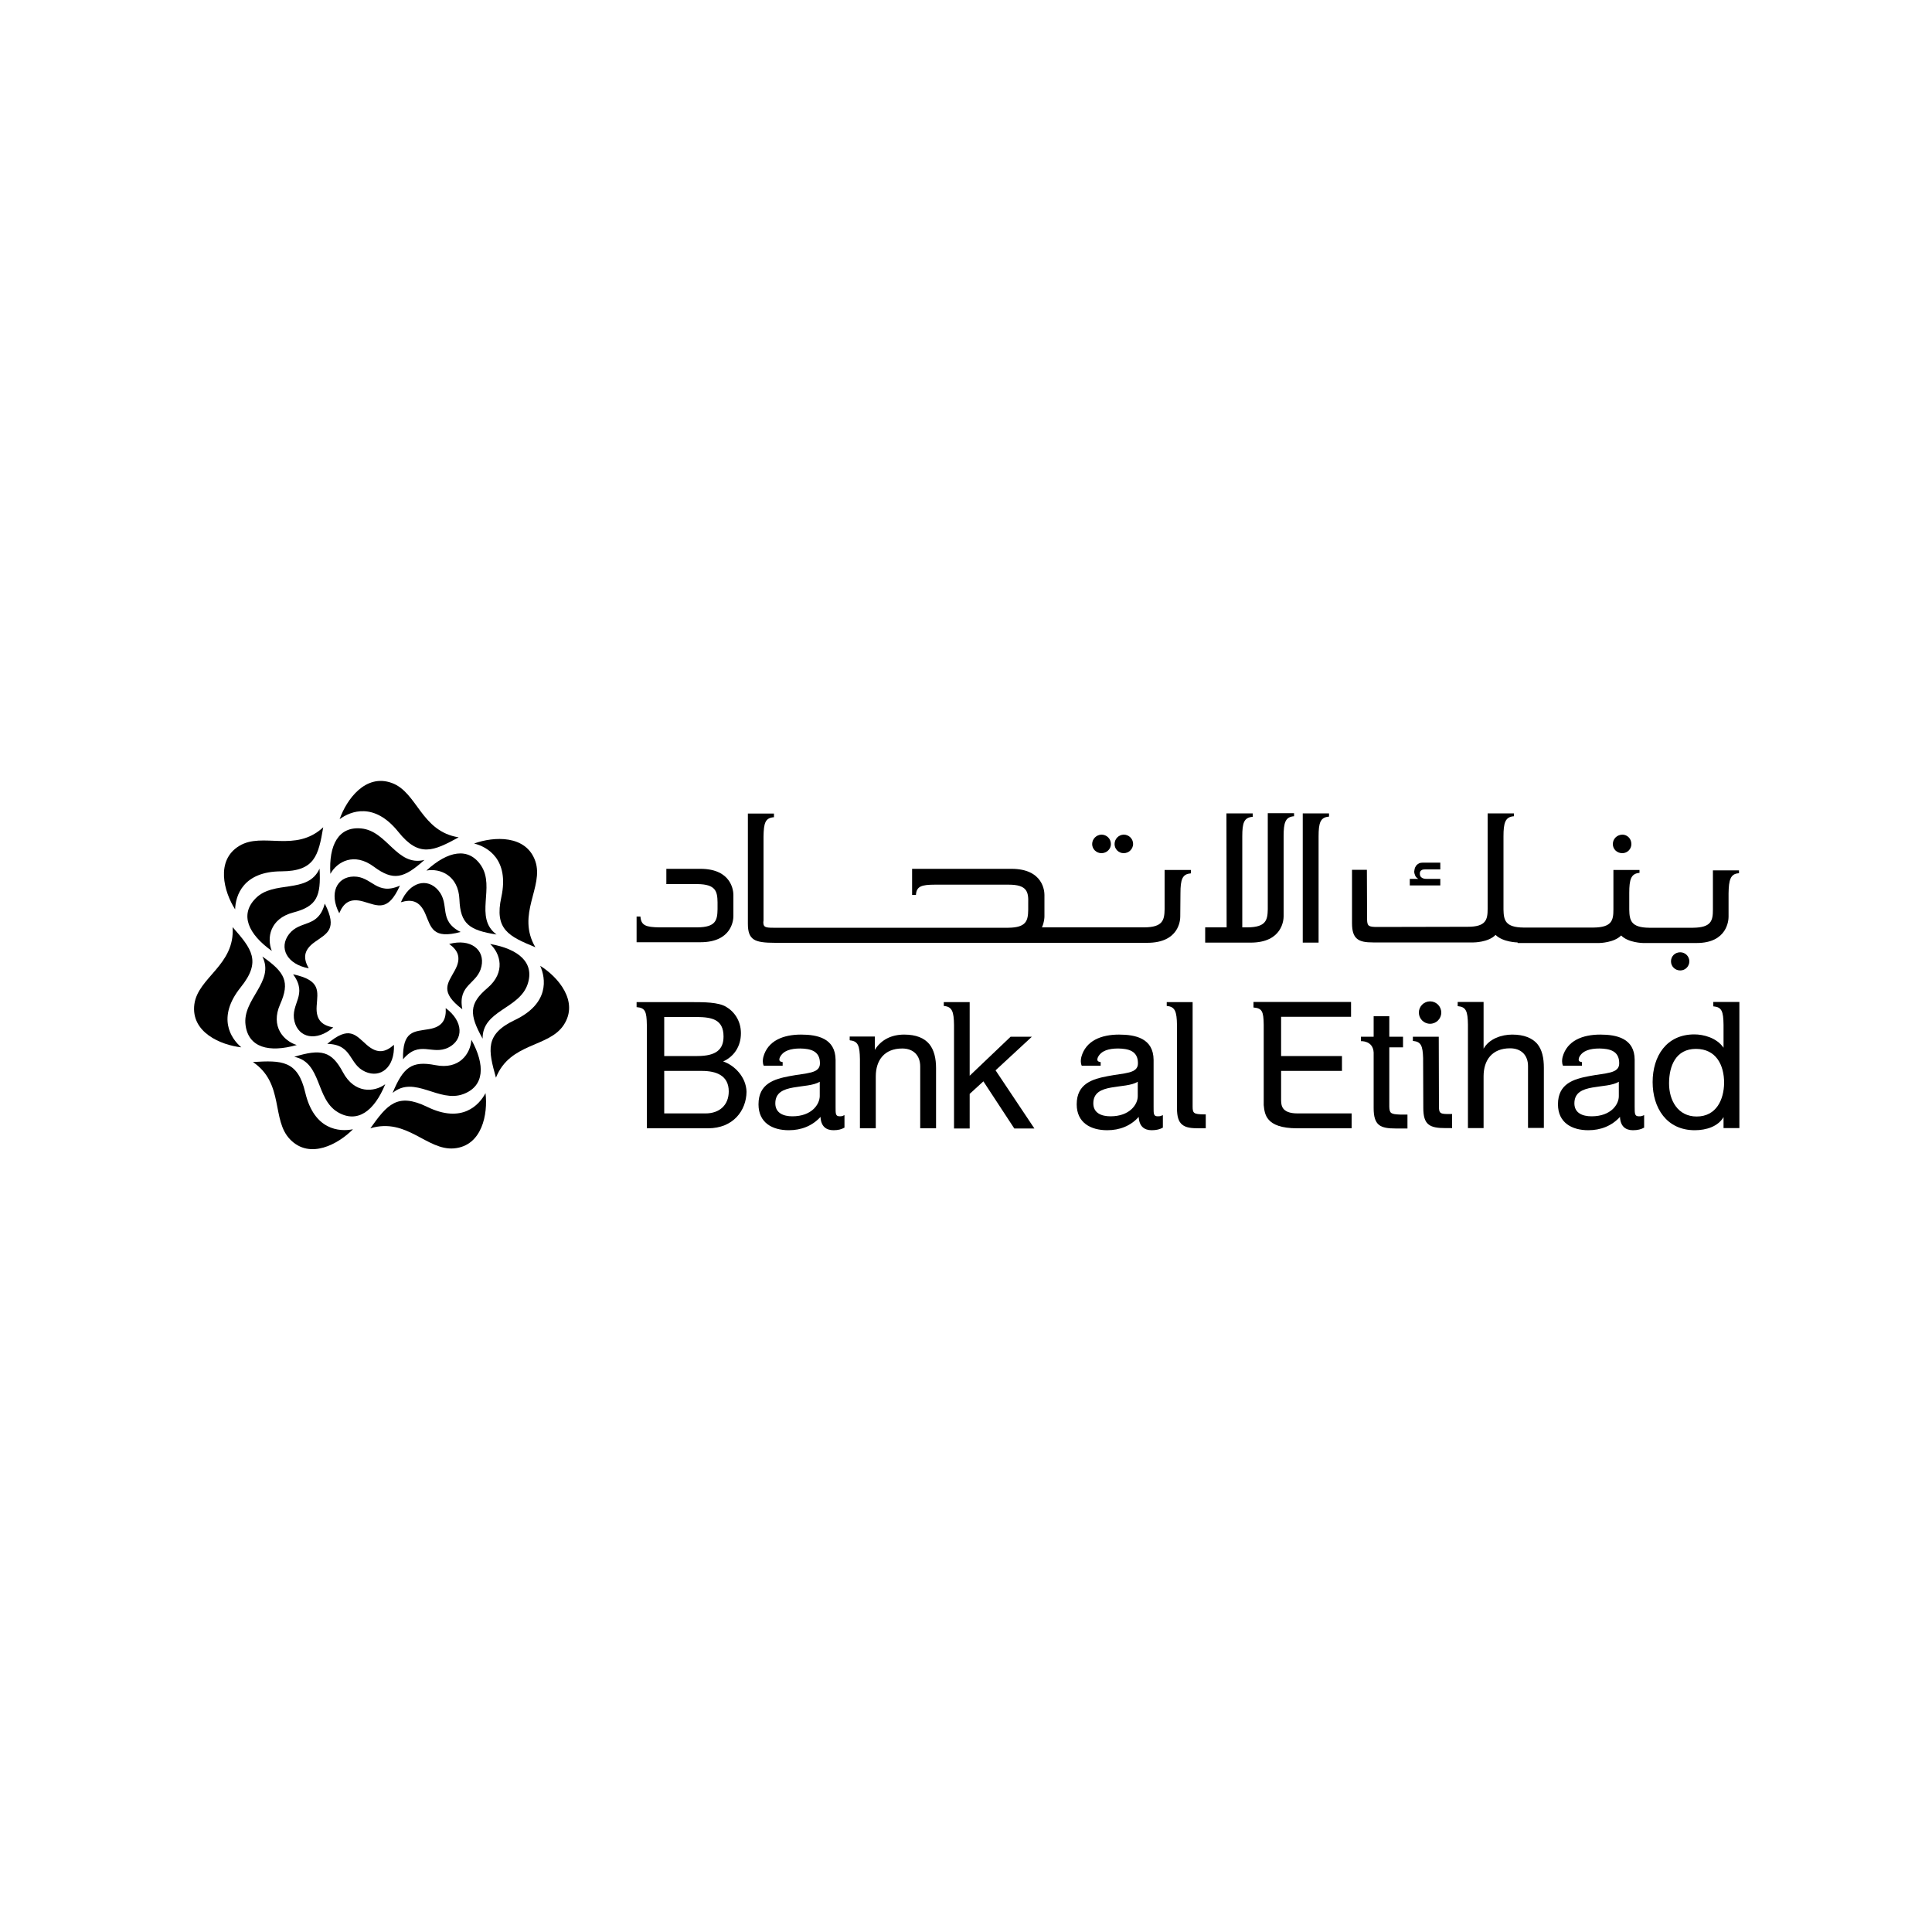 <?xml version="1.0" encoding="utf-8"?>
<!-- Generator: Adobe Illustrator 22.0.1, SVG Export Plug-In . SVG Version: 6.00 Build 0)  -->
<svg version="1.1" id="Layer_1" xmlns="http://www.w3.org/2000/svg" xmlns:xlink="http://www.w3.org/1999/xlink" x="0px" y="0px"
	 viewBox="0 0 1000 1000" style="enable-background:new 0 0 1000 1000;" xml:space="preserve">
<path d="M734.4,524.1c0-3.2,2.6-5.8,5.8-5.8c3.2,0,5.8,2.6,5.8,5.8c0,3.2-2.6,5.8-5.8,5.8C737,529.9,734.4,527.3,734.4,524.1"/>
<path d="M869.7,492.9c2.6,0,4.7,2.1,4.7,4.7s-2.1,4.7-4.7,4.7c-2.7,0-4.8-2.1-4.8-4.7S866.9,492.9,869.7,492.9 M581.6,441.6
	c-2.6,0-4.7-2.1-4.7-4.7c0-2.7,2.1-4.8,4.7-4.9c2.7,0,4.9,2.1,4.9,4.9C586.4,439.5,584.3,441.6,581.6,441.6 M570.1,441.6
	c-2.6,0-4.8-2.1-4.8-4.7c0-2.7,2.2-4.8,4.8-4.9c2.7,0,4.9,2.1,4.9,4.9C575,439.5,572.8,441.6,570.1,441.6"/>
<path d="M674.3,487.8V421h13.6v0.2v1.5l-0.2,0c-4.3,0.4-5.2,3.2-5.2,10.2v55H674.3z"/>
<path d="M623.8,487.8V480h11.1l-0.1-59h13.6v0.2v1.6l-0.2,0c-4.3,0.4-5.2,3.1-5.2,10.1V480h2.8c9.5-0.1,10.3-3.8,10.4-9.4v-49.7
	h13.6v0.2v1.4h-0.2c-4.3,0.4-5.2,3.3-5.2,10.3v41.5c0,1.7-0.6,13.6-17.1,13.6H623.8z"/>
<path d="M785.5,487.8c-0.1,0-7.6-0.1-11.4-3.9c-3.7,3.9-11.4,3.9-11.4,3.9h-52c-3.8,0-6.5-0.4-8.3-1.9c-1.8-1.5-2.6-4-2.6-8.1v-27.6
	h7.7l0.1,25.8c0.1,3.3,0.7,3.8,5.4,3.8l46.7-0.1c9.5,0,10.3-3.7,10.3-9.3l0-5.9V421h13.6v0.2v1.3h-0.2c-4.3,0.4-5.2,3.4-5.2,10.4
	l0,31.9l0,5.9c0.1,5.6,0.9,9.3,10.4,9.4h36.2c9.5-0.1,10.3-3.7,10.3-9.4v-20.4h13.5v0.2v1.3h-0.1c-4.3,0.4-5.2,3.4-5.2,10.4v8.6
	c0.1,5.6,0.9,9.3,10.3,9.4h22.7c9.5-0.1,10.3-3.7,10.3-9.4l0-20.3h13.5v0.2v1.3l-0.2,0c-4.2,0.3-5.1,3.4-5.2,10.4v12.1
	c0,1.7-0.6,13.6-16.5,13.6h-0.6h-27.2c0,0-7.6-0.1-11.3-3.9c-3.7,3.8-11.3,3.9-11.3,3.9H785.5z"/>
<path d="M522.1,457.9l-38.2,0c-7,0-9.5,0.9-9.8,5.2v0.1h-0.2h-1.8v-13.5h51.4c16.6,0,17.1,11.8,17.1,13.5v11.1
	c0,0.7-0.1,3.1-1.3,5.7h53.1c9.5-0.1,10.3-3.8,10.4-9.4v-20.3h13.6v0.2v1.5l-0.2,0.1c-4.2,0.3-5.2,3.1-5.2,10.2
	c0,0-0.1,10.8-0.1,12.1c0,1.7-0.5,13.6-17.1,13.6H401.3c-5.5,0-9.1-0.4-11.2-1.8c-2.2-1.5-3-4-3-8.1v-57h13.5v0.2v1.7h-0.2
	c-4.3,0.4-5.1,3-5.2,10l0,43.4c0,0.3-0.1,0.6-0.1,0.9c0,2.5,0.9,2.9,5.1,2.9h121.7c9.4-0.1,10.2-3.7,10.3-9.3v-3.4
	C532.4,461.6,531.6,457.9,522.1,457.9"/>
<path d="M341.3,480H361c9.5-0.1,10.3-3.7,10.4-9.4V467c-0.1-5.6-0.9-9.3-10.4-9.4h-16.1v-7.9h17.6c16.5,0,17.1,11.8,17.1,13.5v11
	c0,1.7-0.6,13.5-17.1,13.5l-33,0v-13.3h0.2h1.8v0.2C331.9,479,334.3,479.9,341.3,480"/>
<path d="M839.7,441.6c-2.8,0-4.9-2.1-4.9-4.7c0-2.7,2.1-4.8,4.9-4.9c2.6,0,4.7,2.1,4.7,4.9C844.4,439.5,842.3,441.6,839.7,441.6"/>
<path d="M782.7,535.5c-5.4,0-11.9,2.1-14.8,7.3v-24.2h-13.4v2v0.2h0.2c4.1,0.4,5,2.6,5.1,9.5l0,53.6h8.1v-26.8
	c0-8.4,4.4-14.5,13.7-14.5c5.8,0,9.3,3.6,9.3,9.2v32h8.2v-31.1c0-5.1-0.9-9.4-3.5-12.5C793,537.3,788.9,535.5,782.7,535.5"/>
<path d="M534.1,536.6h-0.5h-10.5l-21.2,20.2v-38.1h-13.4v1.8v0.2h0.2c4.1,0.4,5,2.9,5.1,9.8l0,53.6h8.1v-17.9l7.1-6.5l16,24.4h10.4
	l-20.1-30.1L534.1,536.6z"/>
<path d="M468,535.5c-6.5,0-11.9,2.6-15.2,7.9v-6.9h-13v1.7v0.2l0.2,0.1c4.2,0.4,5,2.9,5.1,9.8l0,35.7h8.2v-26.8
	c0-8.4,4.4-14.5,13.7-14.5c5.8,0,9.3,3.6,9.3,9.3v32h8.2v-31.1c0-5.1-1-9.4-3.5-12.5C478.4,537.3,474.2,535.5,468,535.5"/>
<path d="M365.2,576.3h-21.4v-22h19.5c7.3,0,13.9,2.3,13.9,10.6C377.2,571.9,372.5,576.3,365.2,576.3 M343.8,526.4h17.1
	c7.5,0.1,13.6,1.2,13.6,10.1c0,6.7-3.8,10.1-13.6,10.1h-17.1V526.4z M374.3,549.4c5.6-2.5,9.2-7.8,9.2-14.6c0-6.4-3.4-11.2-7.7-13.7
	c-4-2.4-11.6-2.4-17.3-2.4h-29v2.6l0.2,0c4.2,0.4,5,2.2,5.1,9.1V584h31.7c13,0,19.8-9.2,19.9-18.9
	C386.2,557.3,380,551.3,374.3,549.4"/>
<path d="M878.2,577.9c-9.8,0-14.3-8.4-14.3-17.1c0-9.1,3.5-17.9,13.9-17.9c10.5,0,14.6,8.4,14.6,17.6
	C892.3,569.1,888.4,577.9,878.2,577.9 M886.8,518.7v0.2v1.8v0.2h0.2c4.2,0.4,5,2.6,5.1,9.5v11.9c-3.6-5.2-10.4-6.9-15.1-6.9
	c-14.5,0-21.6,11.3-21.6,24.7c0,13.3,7.2,24.9,21.8,24.9c6.1,0,12.1-2,14.9-6.8l0,5.7h8.2v-65.3H886.8z"/>
<path d="M663.1,569.6v-0.2v-15.1h31.5v-7.7h-31.5v-20.3h36.2v-7.7h-50.5v2.9h0.2c4.2,0.4,5,1.9,5.1,8.9v41.3l0,0.3
	c0.5,4.3,0.7,12,17.3,12h28.2v-7.7h-28C663.1,576.3,663.2,571.8,663.1,569.6"/>
<path d="M744.8,572.8l-0.1-36.2h-13.4v2v0.2h0.2c4,0.4,4.9,2.5,5.1,8.8l0.1,25.9c0,4.3,0.8,7,2.7,8.5c1.9,1.5,4.7,1.9,8.7,1.9h3.5
	v-7.3h-1.2C745.5,576.7,744.8,576.3,744.8,572.8"/>
<path d="M617.3,572.8v-54.1h-13.4v1.8v0.2h0.2c4.1,0.4,5,2.9,5.1,9.8v43.1c0,4.3,0.8,7,2.7,8.5c1.9,1.6,4.7,1.9,8.7,1.9h3.5v-7.2
	h-1.1C618,576.7,617.3,576.3,617.3,572.8"/>
<path d="M732.5,448.9c0.3-0.6,0.7-1.2,1.3-1.6c0.5-0.4,1-0.6,1.5-0.7c0.5-0.1,1.3-0.1,2.5-0.1h7.7v3.5h-8c-0.7,0-1.3,0.1-1.7,0.4
	c-0.6,0.3-0.9,0.9-0.9,1.8c0,0.9,0.3,1.6,0.9,2c0.6,0.5,1.5,0.7,2.6,0.7h7.1v3.4h-15.8v-3.4h4.4c-0.8-0.5-1.3-1-1.6-1.7
	c-0.3-0.7-0.5-1.4-0.5-2.1C732.1,450.3,732.2,449.6,732.5,448.9"/>
<path d="M410.1,577.8c-4.6,0-8.8-1.7-8.8-6.7c0-5.6,4.2-7.3,9.3-8.2c4.9-0.9,10.5-1,13.7-3v7.5C424.2,571.6,420.2,577.8,410.1,577.8
	 M434.7,577.8c-2.3,0-2.2-1.3-2.2-5v-24.2c-0.1-11.2-9.4-13.1-17.9-13.1c-9.1,0-17.2,3.1-19.5,11.6c-0.3,1.2-0.5,3,0.2,4.5h9.8v-1.9
	h-0.3c-0.2-0.1-0.5-0.1-0.9-0.3c-0.8-0.5-0.5-1.6-0.2-2.2c1.7-3.4,5.6-4.5,10.5-4.5c4.9,0.1,10.2,1,10.2,7.6c0.1,5.5-7,5-15.7,6.7
	c-8,1.5-16.1,3.9-16.1,14.6c0,9.5,7.1,13.4,15.7,13.4c6.4,0,12.1-2.2,16.4-6.9c0.2,4.8,2.8,6.9,6.7,6.9c2.5,0,4.2-0.5,5.6-1.3l0.1,0
	v-6.5l-0.3,0.1C435.9,577.8,435.3,577.8,434.7,577.8"/>
<path d="M574.8,577.8c-4.7,0-8.9-1.7-8.9-6.7c0-5.6,4.2-7.3,9.3-8.2c5-0.9,10.6-1,13.7-3v7.5h0C588.9,571.6,584.8,577.8,574.8,577.8
	 M599.3,577.8c-2.3,0-2.2-1.3-2.2-5v-24.2c-0.1-11.2-9.4-13.1-17.9-13.1c-9.1,0-17.2,3.1-19.5,11.6c-0.3,1.2-0.5,3,0.2,4.5h9.8v-1.9
	h-0.3c-0.2-0.1-0.5-0.1-0.9-0.3c-0.8-0.5-0.5-1.6-0.2-2.2c1.7-3.4,5.6-4.5,10.5-4.5c4.9,0.1,10.2,1,10.2,7.6c0.1,5.5-7,5-15.6,6.7
	c-8,1.5-16.1,3.9-16.1,14.6c0,9.5,7.2,13.4,15.8,13.4c6.4,0,12.1-2.2,16.3-6.9c0.2,4.8,2.8,6.9,6.7,6.9c2.5,0,4.3-0.5,5.7-1.3l0.1,0
	v-6.5l-0.3,0.1C600.6,577.8,599.9,577.8,599.3,577.8"/>
<path d="M823.8,577.8c-4.7,0-8.9-1.7-8.9-6.7c0-5.6,4.2-7.3,9.3-8.2c5-0.9,10.5-1,13.7-3v7.5C837.9,571.6,833.9,577.8,823.8,577.8
	 M848.3,577.8c-2.2,0-2.2-1.3-2.2-5v-24.2c0-11.2-9.4-13.1-17.8-13.1c-9.1,0-17.2,3.1-19.5,11.6c-0.3,1.2-0.5,3,0.2,4.5h9.8v-1.9
	h-0.3c-0.2-0.1-0.5-0.1-0.9-0.3c-0.8-0.5-0.4-1.6-0.2-2.2c1.7-3.4,5.6-4.5,10.5-4.5c4.9,0.1,10.2,1,10.2,7.6c0.1,5.5-7,5-15.6,6.7
	c-8,1.5-16.1,3.9-16.1,14.6c0,9.5,7.2,13.4,15.7,13.4c6.4,0,12.1-2.2,16.4-6.9c0.2,4.8,2.8,6.9,6.7,6.9c2.5,0,4.3-0.5,5.7-1.3l0.1,0
	v-6.5l-0.3,0.1C849.7,577.8,849,577.8,848.3,577.8"/>
<path d="M719.1,572.8v-30.7h7.1v-5.5h-7.1v-10.6h-8.1v10.6h-6.6v2.3c0,0,6.3-0.4,6.6,5.9v28.8c0,4.3,0.8,7,2.7,8.6
	c1.9,1.5,4.7,1.9,8.7,1.9h6.1v-7.2h-3.8C719.9,576.7,719.2,576.3,719.1,572.8"/>
<path d="M121.7,470.7c-5.8-9.1-10.3-25.4,2.2-32.9c12.1-7.3,28.9,3.8,43.4-9.6c-2.5,14.7-4.4,22.7-21.6,22.8
	C125.8,451,121.9,463.6,121.7,470.7"/>
<path d="M206.2,430.6c10.7,13.4,18.2,9.9,31.2,2.8c-19.5-3.1-21.3-23.2-34.5-28.1c-13.7-5.1-23.6,8.6-27.1,18.7
	C181.5,419.8,193.7,415,206.2,430.6"/>
<path d="M259.5,464.3c-3.7,16.8,3.8,20.3,17.6,26c-10-17.1,4.5-31.2,0-44.5c-4.7-13.8-21.5-12.9-31.7-9.2
	C252.3,438.3,263.7,444.8,259.5,464.3"/>
<path d="M266.4,528c-15.5,7.4-13.7,15.5-9.7,29.8c7.3-18.3,27.4-15.5,35.1-27.3c8-12.2-3-24.9-12.2-30.6
	C282.5,506.4,284.5,519.4,266.4,528"/>
<path d="M221.1,572.9c-15.5-7.5-20.7-1.1-29.4,11.1c18.9-5.7,29.2,11.6,43.3,10.4c14.6-1.3,17.6-17.9,16.3-28.6
	C248,572,239.1,581.7,221.1,572.9"/>
<path d="M158,565.5c-3.9-16.7-12.2-16.7-27.1-15.8c16.4,11.1,9.4,30,19.3,40.1c10.2,10.5,24.9,2.4,32.5-5.3
	C175.7,585.9,162.6,585,158,565.5"/>
<path d="M124.6,511c10.8-13.4,5.7-19.9-4.2-31.1c1.3,19.7-17.9,25.9-19.8,39.9c-1.9,14.5,13.6,21.1,24.3,22.3
	C119.5,537.5,112.1,526.6,124.6,511"/>
<path d="M151.8,472.3c12.2-3.2,14.4-8.3,13.6-22.7c-6.1,13.4-23.8,5.7-33.2,15.5c-8.2,8.4-3.7,18.4,8.5,27.1
	C138,485.6,139.6,475.5,151.8,472.3"/>
<path d="M193.5,448.6c10.1,7.5,15.5,6.1,26.2-3.5c-14.4,3.6-19.2-15.1-32.8-16.3c-11.7-1.1-16.8,8.6-15.9,23.5
	C174.5,446,183.3,441,193.5,448.6"/>
<path d="M237.8,465.6c0.5,12.6,5.1,15.9,19.2,18.1c-11.8-8.8-0.5-24.4-8-35.7c-6.5-9.7-17.2-7.6-28.3,2.6
	C227.7,449.3,237.3,453,237.8,465.6"/>
<path d="M252.3,511.4c-9.6,8.1-9.5,13.7-2.5,26.2c-0.2-14.7,19-15.3,23.3-28.2c3.7-11.1-4.6-18.2-19.4-20.8
	C259,493.5,261.9,503.2,252.3,511.4"/>
<path d="M225.3,551.3c-12.3-2.4-16.6,1.2-22.1,14.4c11.4-9.4,23.9,5.3,36.6,0.6c11-4.1,11.4-15,4.2-28.1
	C243.5,545.4,237.8,553.8,225.3,551.3"/>
<path d="M177.5,555c-5.9-11.1-11.4-12.2-25.2-8c14.4,2.9,10.9,21.8,22.6,28.7c10.1,5.9,18.8-0.6,24.5-14.5
	C193.7,565.4,183.5,566.2,177.5,555"/>
<path d="M145,519.8c5.1-11.5,2.6-16.5-9.2-24.7c6.6,13.1-10.5,22-8.7,35.5c1.5,11.6,12.1,14.4,26.5,10.3
	C146.8,538.8,139.9,531.3,145,519.8"/>
<path d="M162.9,487.6c6.3-4.5,12-6.5,5.2-19.9c-3.4,12.9-12.7,8.3-18.5,15.8c-5.4,7-1.2,15.6,10.2,17.7
	C157.1,496.4,156.7,492,162.9,487.6"/>
<path d="M188.3,466.7c7.4,2.1,12.5,5.4,18.7-8.3c-12.2,5.4-14.4-4.8-23.9-4.7c-8.8,0.1-12.9,8.7-7.5,19
	C177.7,467.6,181,464.5,188.3,466.7"/>
<path d="M220.2,473.1c3,7.1,3.8,13.1,18.2,9.3c-11.8-6-5.3-14.2-11.5-21.5c-5.7-6.8-14.9-4.5-19.4,6.1
	C212.8,465.4,217.2,466,220.2,473.1"/>
<path d="M235.4,502.3c-3.7,6.8-8,11,3.9,20.1c-2.5-13.1,7.9-12.9,9.9-22.2c1.9-8.6-5.6-14.6-16.7-11.6
	C236.9,491.8,239.1,495.6,235.4,502.3"/>
<path d="M221.9,532.7c-7.6,1.3-13.6,0.6-13.3,15.6c8.6-10.2,15-1.9,23.5-6.1c7.9-4,7.9-13.5-1.4-20.4
	C231,527.3,229.4,531.5,221.9,532.7"/>
<path d="M189.8,540.8c-5.8-5.1-9-10.2-20.4-0.5c13.3,0.3,10.9,10.5,19.6,14.4c8,3.6,15.4-2.3,14.9-13.9
	C199.7,544.5,195.5,545.8,189.8,540.8"/>
<path d="M163.9,520.8c0.5-7.7,2.4-13.4-12.2-16.5c7.9,10.7-1.5,15.1,0.7,24.3c2.1,8.6,11.3,10.7,20.1,3.2
	C167.1,530.8,163.4,528.3,163.9,520.8"/>
</svg>
